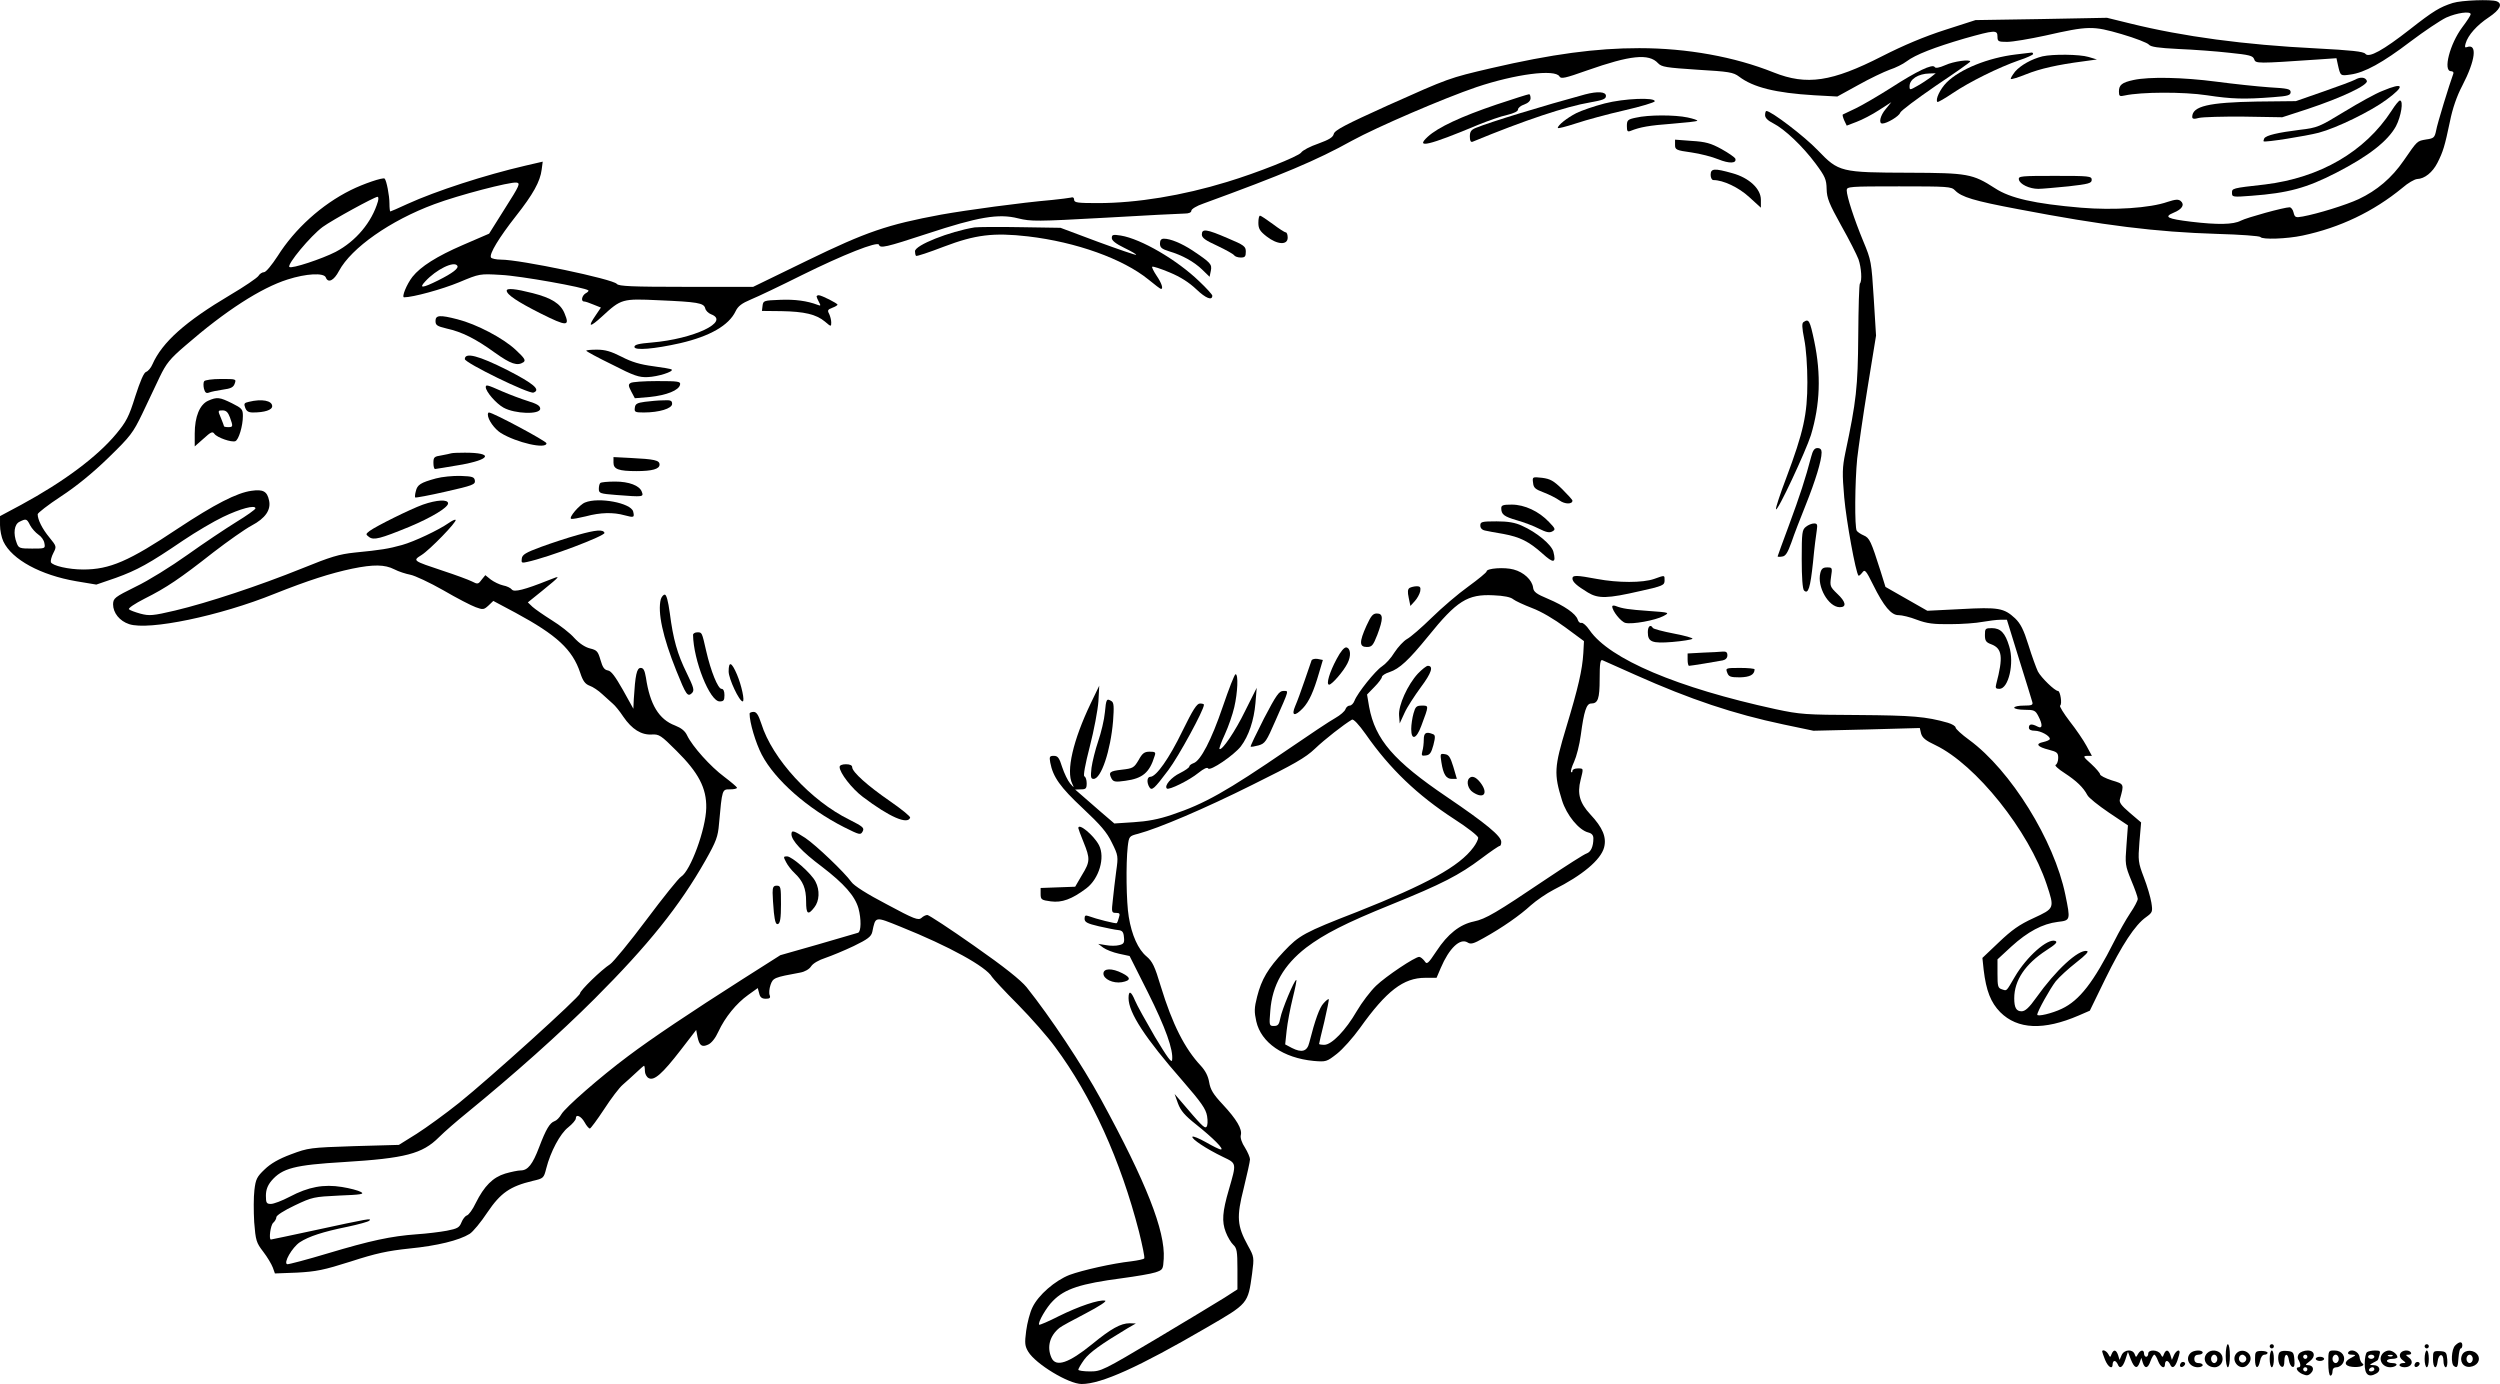 <?xml version="1.0" standalone="no"?>
<!DOCTYPE svg PUBLIC "-//W3C//DTD SVG 20010904//EN"
 "http://www.w3.org/TR/2001/REC-SVG-20010904/DTD/svg10.dtd">
<svg version="1.0" xmlns="http://www.w3.org/2000/svg"
 width="1194pt" height="661pt" viewBox="0 0 1194 661"
 preserveAspectRatio="xMidYMid meet">

<g transform="translate(0,661) scale(0.1,-0.1)"
fill="#000000" stroke="none">
<path d="M11715 6596 c-63 -20 -94 -39 -205 -126 -128 -100 -196 -138 -213
-117 -9 11 -66 17 -237 26 -340 17 -632 56 -887 119 l-110 27 -314 -6 -314 -5
-146 -47 c-99 -32 -197 -73 -301 -126 -239 -122 -359 -140 -517 -77 -187 75
-414 116 -642 116 -206 0 -416 -28 -709 -96 -200 -47 -198 -46 -493 -178 -203
-92 -253 -118 -257 -136 -4 -16 -22 -27 -74 -46 -38 -13 -75 -32 -82 -43 -13
-18 -211 -97 -354 -140 -212 -65 -431 -101 -616 -101 -97 0 -114 2 -114 16 0
10 -6 14 -17 10 -10 -2 -49 -7 -88 -11 -150 -13 -406 -48 -530 -70 -258 -48
-357 -82 -639 -219 l-259 -126 -320 0 c-261 0 -322 3 -331 14 -18 23 -461 116
-553 116 -23 0 -45 5 -48 10 -10 16 39 96 119 198 82 104 116 165 123 222 l5
38 -82 -19 c-194 -45 -428 -121 -564 -183 -43 -20 -80 -36 -82 -36 -2 0 -4 17
-4 38 0 38 -14 110 -23 119 -8 7 -102 -25 -162 -55 -139 -69 -267 -185 -349
-315 -28 -43 -56 -77 -65 -77 -9 0 -21 -8 -27 -18 -7 -10 -67 -51 -135 -91
-214 -127 -324 -225 -371 -331 -7 -17 -21 -33 -30 -36 -11 -3 -28 -43 -52
-117 -30 -97 -43 -121 -90 -178 -91 -110 -252 -230 -455 -340 l-101 -54 0 -43
c0 -24 7 -59 16 -78 41 -87 179 -161 348 -190 l96 -16 93 32 c102 37 159 68
322 179 61 41 146 91 190 112 83 40 155 59 155 41 0 -5 -42 -35 -93 -66 -50
-31 -155 -101 -232 -156 -77 -55 -188 -124 -247 -152 -101 -50 -107 -55 -108
-84 0 -41 31 -80 77 -95 94 -31 432 39 694 145 161 64 267 98 371 120 102 21
156 20 201 -3 21 -11 56 -22 77 -26 21 -4 92 -37 157 -74 65 -38 135 -74 155
-81 35 -13 39 -12 61 8 l23 22 107 -57 c196 -106 271 -175 308 -286 13 -40 24
-54 45 -62 15 -5 42 -23 60 -40 18 -16 41 -37 51 -46 10 -8 33 -36 50 -62 41
-60 86 -88 136 -85 35 2 44 -4 118 -78 105 -104 144 -178 142 -273 -2 -101
-75 -300 -120 -328 -11 -6 -85 -98 -165 -205 -80 -107 -159 -203 -174 -213
-42 -27 -144 -126 -144 -140 0 -15 -430 -404 -577 -522 -65 -52 -156 -118
-203 -148 l-85 -53 -215 -6 c-210 -7 -217 -8 -300 -39 -59 -22 -97 -44 -126
-72 -37 -35 -43 -47 -49 -99 -4 -32 -4 -101 -1 -153 7 -88 10 -98 43 -141 20
-26 40 -60 46 -76 l10 -28 106 4 c91 5 127 12 256 53 120 39 176 51 280 62
133 13 238 39 288 70 16 10 54 56 85 103 63 93 108 124 216 150 52 12 53 13
65 60 20 79 66 166 105 196 20 16 36 35 36 42 0 23 25 12 42 -18 9 -17 21 -30
25 -30 4 0 35 42 68 92 33 51 73 104 90 118 16 14 45 40 63 57 19 18 36 33 38
33 2 0 4 -11 4 -25 0 -13 8 -29 18 -34 26 -14 65 20 153 134 l74 96 6 -32 c9
-43 21 -52 51 -38 16 7 35 31 49 62 32 69 86 135 142 175 l46 33 7 -26 c4 -18
13 -25 31 -25 19 0 24 4 19 17 -4 9 -2 31 4 49 12 34 17 36 142 59 22 4 43 16
52 30 9 14 37 30 68 40 29 10 90 35 136 57 66 32 83 45 88 67 16 76 11 75 135
25 234 -94 409 -191 437 -240 5 -8 60 -68 124 -132 63 -64 143 -155 177 -202
174 -234 313 -541 401 -883 16 -65 28 -122 25 -127 -2 -4 -31 -10 -62 -14 -90
-10 -232 -42 -295 -65 -69 -27 -149 -96 -177 -155 -12 -24 -25 -74 -30 -112
-8 -60 -6 -73 10 -100 36 -59 193 -154 255 -154 94 0 273 81 596 269 200 116
198 113 218 258 10 78 10 80 -20 134 -52 95 -55 136 -20 274 16 66 30 128 30
138 0 9 -11 35 -24 56 -15 22 -23 47 -20 59 8 29 -20 76 -86 147 -46 49 -59
71 -65 106 -5 30 -18 55 -40 79 -77 82 -136 199 -191 379 -29 97 -40 119 -68
143 -40 33 -71 102 -85 189 -12 70 -14 255 -5 335 6 50 7 51 50 62 97 26 318
120 546 234 198 98 253 129 298 172 47 45 138 116 177 139 7 4 32 -22 66 -70
115 -165 247 -291 421 -404 64 -41 115 -81 116 -90 0 -8 -10 -29 -23 -46 -67
-91 -222 -176 -555 -308 -255 -99 -277 -112 -350 -189 -76 -81 -107 -133 -128
-216 -14 -54 -14 -73 -4 -118 23 -102 129 -175 274 -189 60 -5 62 -4 111 34
28 22 77 77 110 123 127 178 208 240 312 240 l54 0 20 47 c40 94 92 144 128
122 15 -10 28 -7 77 21 90 50 174 109 225 156 26 23 75 57 110 75 136 68 224
142 240 201 13 49 -6 95 -66 159 -50 54 -63 98 -46 164 14 57 15 55 -14 55
-14 0 -25 -5 -25 -12 0 -6 -3 -9 -6 -5 -4 3 3 25 14 49 11 24 26 81 32 128 15
113 27 150 49 150 33 0 41 22 41 118 0 71 3 93 13 89 6 -3 77 -34 157 -70 264
-118 471 -187 708 -237 l143 -30 254 6 254 7 6 -26 c6 -21 22 -34 69 -56 193
-93 445 -407 531 -665 38 -115 38 -114 -63 -161 -68 -31 -104 -57 -165 -115
l-79 -75 6 -57 c12 -100 34 -156 79 -202 83 -83 208 -88 375 -16 l53 23 74
152 c79 161 142 258 195 295 30 22 32 25 25 69 -4 25 -20 80 -36 121 -27 71
-28 80 -21 169 l8 93 -54 46 c-42 36 -52 50 -47 66 20 72 21 71 -39 89 -31 10
-56 23 -56 29 0 5 -19 28 -42 49 -39 35 -41 38 -20 39 l23 0 -26 48 c-14 26
-50 79 -80 117 -29 38 -50 72 -46 75 11 6 1 70 -10 70 -15 0 -80 63 -96 93 -8
17 -29 74 -45 126 -23 74 -38 103 -64 128 -53 49 -79 54 -259 44 l-160 -8
-100 57 -100 57 -23 74 c-46 145 -53 160 -81 172 -14 6 -29 16 -33 22 -11 15
-9 234 2 345 6 52 28 206 50 341 l40 246 -11 179 c-11 174 -12 181 -50 272
-43 104 -79 214 -79 243 0 18 11 19 250 19 232 0 250 -1 267 -19 31 -32 89
-50 302 -90 408 -78 658 -109 949 -118 111 -3 205 -10 208 -15 8 -13 126 -9
201 7 179 38 338 114 477 228 26 23 58 41 70 42 36 1 74 32 97 77 27 53 35 79
60 198 12 61 33 122 59 171 63 121 73 203 22 184 -10 -4 -11 1 -6 18 11 39 54
87 110 124 54 36 69 65 38 77 -27 10 -167 5 -209 -8z m85 -54 c0 -5 -18 -33
-40 -62 -60 -80 -93 -210 -54 -210 9 0 14 -6 11 -12 -18 -49 -77 -240 -82
-271 -7 -34 -11 -38 -47 -43 -45 -8 -41 -4 -108 -101 -57 -83 -128 -143 -215
-184 -60 -28 -196 -70 -267 -83 -34 -6 -38 -5 -44 19 -3 14 -12 25 -19 25 -26
0 -204 -49 -233 -64 -36 -19 -111 -20 -237 -5 -115 14 -132 23 -84 43 42 17
54 39 34 56 -11 9 -25 8 -62 -4 -85 -30 -258 -41 -414 -28 -222 19 -338 45
-411 93 -107 69 -131 73 -408 74 -330 1 -338 3 -438 107 -64 67 -223 188 -246
188 -3 0 -6 -9 -6 -20 0 -13 13 -26 39 -39 55 -28 141 -110 202 -192 46 -62
52 -76 53 -122 1 -44 12 -70 70 -175 38 -67 74 -139 82 -160 14 -40 18 -104 7
-116 -4 -3 -7 -115 -8 -249 -2 -248 -9 -311 -62 -561 -14 -69 -15 -96 -5 -212
10 -113 55 -359 68 -373 2 -3 10 4 18 14 12 17 17 13 52 -58 51 -103 87 -146
122 -145 15 0 54 -9 87 -22 48 -18 80 -22 160 -21 55 0 124 5 154 11 29 5 68
10 85 10 l31 0 58 -188 c32 -103 61 -195 63 -204 5 -15 -2 -18 -40 -18 -25 0
-46 -4 -46 -10 0 -5 22 -10 50 -10 45 0 51 -3 65 -30 22 -42 20 -63 -4 -50
-27 14 -41 13 -41 -5 0 -10 10 -15 28 -15 28 0 72 -24 72 -39 0 -5 -14 -11
-31 -15 -40 -8 -29 -23 27 -37 39 -10 44 -15 44 -39 0 -16 -6 -30 -12 -33 -7
-2 12 -20 42 -39 58 -38 90 -69 109 -105 6 -13 53 -50 103 -84 l91 -61 -7 -95
c-7 -90 -6 -97 23 -168 17 -40 31 -80 31 -88 0 -8 -16 -39 -36 -68 -20 -30
-54 -90 -76 -134 -99 -196 -166 -283 -251 -323 -46 -22 -117 -39 -117 -28 0
15 61 124 88 159 17 21 61 61 98 90 46 36 62 53 51 55 -41 8 -149 -92 -242
-223 -34 -48 -53 -65 -70 -65 -25 0 -35 17 -35 62 0 86 53 164 153 229 45 29
56 40 43 45 -36 14 -137 -75 -193 -171 -43 -73 -37 -68 -62 -60 -19 6 -21 14
-21 75 l0 68 66 61 c78 71 149 109 222 118 61 7 61 8 36 130 -53 259 -261 594
-459 739 -36 26 -65 53 -65 59 0 7 -17 17 -37 23 -105 30 -170 35 -428 37
-253 1 -278 3 -395 28 -469 102 -793 239 -888 377 -15 22 -32 37 -39 35 -7 -2
-15 5 -18 16 -9 28 -64 66 -142 99 -55 23 -69 33 -71 54 -5 36 -44 73 -93 86
-43 12 -129 6 -129 -9 0 -5 -39 -37 -87 -72 -49 -35 -127 -102 -175 -149 -48
-47 -101 -93 -118 -102 -16 -9 -43 -38 -60 -64 -16 -27 -43 -56 -60 -67 -31
-20 -117 -127 -131 -164 -5 -13 -15 -23 -23 -23 -8 0 -17 -8 -20 -17 -3 -10
-25 -29 -48 -42 -24 -13 -126 -81 -228 -151 -294 -201 -397 -259 -552 -311
-64 -22 -119 -32 -184 -36 l-92 -6 -63 54 c-34 30 -76 66 -93 81 l-31 27 28 1
c23 0 27 4 27 29 0 16 -5 31 -11 33 -6 2 3 54 26 143 20 77 38 174 41 215 l4
75 -41 -85 c-84 -176 -118 -322 -88 -383 10 -21 9 -21 -10 1 -11 13 -28 48
-38 78 -14 45 -21 54 -40 54 -20 0 -22 -4 -17 -32 13 -69 48 -118 155 -218 85
-80 115 -114 139 -164 31 -62 31 -66 21 -137 -5 -41 -13 -102 -16 -136 -7 -60
-6 -63 15 -63 18 0 20 -4 14 -22 -3 -13 -8 -25 -10 -27 -4 -4 -99 20 -136 34
-14 5 -18 2 -18 -13 0 -16 12 -23 68 -36 37 -8 78 -17 92 -18 20 -2 26 -9 28
-34 3 -27 -1 -33 -23 -38 -14 -4 -43 -4 -63 0 l-37 6 24 -18 c14 -10 47 -23
75 -29 l51 -11 88 -175 c83 -166 122 -274 115 -322 -2 -16 -23 13 -82 111 -43
74 -86 151 -95 173 -19 46 -31 50 -31 12 0 -70 80 -192 258 -395 90 -104 111
-134 117 -168 4 -24 3 -46 -3 -52 -9 -9 -24 7 -126 127 l-26 30 16 -45 c13
-35 33 -58 86 -100 84 -67 136 -120 119 -120 -7 0 -39 16 -72 35 -32 18 -61
30 -64 26 -6 -10 66 -58 147 -97 65 -31 64 -28 27 -156 -31 -106 -34 -152 -15
-202 9 -24 26 -52 36 -61 17 -16 20 -31 20 -115 l0 -98 -62 -40 c-35 -22 -181
-110 -325 -196 -254 -151 -264 -156 -317 -156 -31 0 -56 4 -56 8 0 5 13 27 28
48 26 35 79 73 207 150 l40 23 -30 1 c-42 0 -89 -26 -178 -99 -113 -92 -174
-112 -195 -66 -23 51 -9 105 38 143 8 7 65 38 125 69 65 34 103 59 93 61 -29
6 -126 -27 -221 -74 -49 -25 -91 -43 -94 -41 -8 9 35 84 66 114 57 58 132 82
329 108 67 9 139 21 160 28 36 12 37 14 40 65 8 133 -84 366 -299 760 -91 167
-242 394 -356 537 -28 34 -105 96 -251 198 -115 81 -216 147 -223 147 -7 0
-20 -6 -28 -14 -15 -13 -34 -6 -166 65 -94 49 -157 89 -169 107 -32 45 -168
175 -220 210 -54 35 -66 39 -66 18 0 -30 50 -84 145 -155 107 -82 158 -140
175 -199 14 -51 13 -112 -2 -117 -7 -2 -94 -27 -192 -56 l-179 -51 -181 -115
c-248 -158 -433 -282 -546 -367 -134 -100 -301 -246 -319 -278 -9 -16 -23 -30
-33 -33 -22 -8 -40 -37 -73 -124 -31 -82 -54 -111 -88 -111 -13 0 -46 -7 -74
-15 -59 -18 -100 -59 -141 -141 -14 -30 -33 -56 -42 -59 -9 -3 -20 -18 -26
-33 -10 -25 -19 -30 -70 -40 -32 -6 -97 -14 -144 -17 -123 -9 -220 -30 -424
-91 -100 -30 -187 -53 -194 -52 -20 5 23 80 60 105 43 28 110 50 228 74 52 11
99 24 104 29 13 13 -3 10 -262 -46 -112 -24 -205 -44 -208 -44 -11 0 -2 69 11
80 8 7 15 19 15 27 0 8 37 32 88 56 84 40 91 41 212 47 105 4 122 7 104 17
-12 7 -53 18 -91 24 -87 14 -159 1 -250 -47 -36 -19 -76 -34 -89 -34 -21 0
-24 5 -24 39 0 28 8 49 26 71 52 61 111 76 346 90 294 18 375 39 455 119 26
26 86 78 133 116 225 184 442 377 610 545 256 256 406 443 529 660 52 92 60
114 65 175 15 167 15 165 52 165 19 0 34 3 34 8 -1 4 -28 27 -61 52 -65 48
-152 145 -177 197 -10 22 -28 36 -58 48 -77 29 -120 100 -139 229 -6 35 -12
46 -25 46 -19 0 -26 -34 -33 -150 l-2 -45 -50 90 c-37 65 -56 91 -72 93 -17 3
-25 15 -35 50 -12 41 -17 47 -50 55 -24 6 -51 24 -75 50 -20 23 -69 61 -108
85 -38 24 -80 53 -92 64 l-22 21 67 54 c93 76 94 77 32 52 -115 -46 -164 -58
-175 -45 -6 8 -25 17 -42 20 -18 4 -44 17 -59 28 l-26 21 -18 -22 c-16 -22
-19 -22 -46 -8 -16 8 -78 31 -139 51 -144 48 -145 48 -102 75 39 24 171 160
163 168 -3 3 -17 -4 -33 -15 -47 -33 -165 -89 -223 -105 -64 -18 -102 -24
-225 -36 -76 -8 -115 -20 -253 -76 -203 -82 -450 -164 -606 -201 -106 -25
-123 -26 -165 -15 -25 7 -50 16 -55 21 -5 5 28 27 75 51 104 52 169 96 328
221 69 53 151 111 183 128 66 35 93 75 83 120 -9 43 -28 54 -83 46 -70 -9
-178 -65 -352 -180 -235 -157 -326 -196 -453 -196 -69 0 -147 18 -154 35 -2 7
3 27 12 44 16 31 15 32 -19 74 -34 41 -56 85 -56 111 0 6 50 45 111 85 72 47
152 112 226 184 107 104 118 119 163 212 26 55 64 134 83 175 31 64 48 86 123
150 191 166 361 275 487 315 90 29 174 33 183 10 11 -29 39 -15 63 31 59 110
245 241 456 319 115 43 360 107 392 103 19 -3 15 -13 -55 -123 l-76 -121 -125
-54 c-125 -54 -202 -103 -241 -152 -28 -36 -53 -98 -40 -98 42 0 181 38 263
72 98 41 98 41 200 35 89 -4 403 -60 417 -74 3 -2 -3 -9 -13 -14 -18 -11 -24
-39 -7 -39 6 0 26 -7 45 -15 l35 -14 -25 -37 c-40 -58 -29 -60 31 -5 91 84 96
85 269 77 187 -8 216 -13 223 -38 2 -11 15 -24 28 -29 93 -35 -82 -118 -284
-135 -61 -5 -82 -10 -82 -21 0 -18 95 -10 219 18 142 33 232 85 264 152 12 25
29 38 74 57 32 13 141 65 243 116 196 97 362 163 368 145 6 -18 30 -13 231 53
243 80 340 97 434 73 61 -15 89 -15 414 3 191 11 363 20 381 20 20 0 32 5 32
14 0 7 25 23 58 34 378 138 540 206 709 300 121 66 439 203 595 256 185 62
375 87 396 51 7 -13 26 -9 133 29 205 72 294 82 338 34 17 -18 38 -21 188 -31
151 -9 171 -12 199 -33 67 -51 174 -78 359 -89 l110 -6 100 55 c55 31 123 63
150 73 28 9 64 27 81 40 42 32 133 67 276 109 146 41 158 42 158 9 0 -23 4
-25 46 -25 26 0 108 14 182 30 208 47 227 47 365 7 65 -19 124 -42 130 -50 9
-11 44 -16 142 -21 72 -3 181 -11 242 -18 97 -10 113 -14 119 -31 7 -21 12
-21 306 -1 l87 6 6 -28 c13 -58 12 -57 61 -50 67 9 153 56 287 158 65 49 141
100 170 114 51 23 117 32 117 16z m-9995 -894 c-29 -99 -105 -190 -202 -241
-64 -33 -211 -82 -221 -72 -12 12 101 148 159 191 47 34 246 143 262 144 5 0
5 -10 2 -22z m379 -307 c8 -12 -21 -35 -91 -70 -76 -38 -94 -39 -62 -5 52 57
138 99 153 75z m-2040 -1240 c8 -15 26 -35 39 -44 14 -9 27 -27 29 -41 5 -26
4 -26 -59 -26 -59 0 -64 2 -73 26 -18 46 -12 90 13 102 32 16 35 15 51 -17z
m7083 -353 c10 -8 51 -27 90 -42 45 -17 106 -53 160 -93 l88 -65 -3 -57 c-5
-81 -24 -164 -82 -356 -57 -189 -59 -221 -20 -347 22 -71 81 -143 126 -154 16
-4 24 -13 24 -28 0 -39 -12 -65 -32 -72 -11 -3 -97 -58 -191 -121 -242 -163
-291 -192 -348 -204 -67 -14 -125 -60 -178 -141 -42 -63 -46 -66 -58 -47 -8
10 -19 19 -25 19 -20 0 -158 -92 -206 -138 -27 -26 -68 -80 -92 -121 -53 -92
-120 -161 -155 -161 -14 0 -25 2 -25 4 0 3 11 51 25 107 13 57 23 104 21 107
-2 2 -14 -7 -25 -20 -19 -20 -40 -78 -68 -188 -10 -42 -36 -49 -83 -25 l-32
17 7 66 c4 37 17 106 29 155 12 48 20 87 17 87 -10 -1 -69 -143 -76 -182 -6
-31 -11 -38 -31 -38 -22 0 -23 2 -17 73 9 122 64 218 171 301 86 65 187 117
407 206 242 98 325 141 430 220 44 33 83 60 88 60 4 0 7 9 7 19 0 28 -73 88
-260 215 -254 172 -342 274 -371 430 l-10 59 35 36 c20 20 36 42 36 48 0 6 16
17 36 23 48 16 92 57 184 170 138 171 189 203 312 197 51 -2 84 -9 95 -19z"/>
<path d="M9628 6350 c-133 -16 -267 -70 -331 -134 -31 -31 -55 -82 -44 -93 3
-2 36 17 73 42 80 54 219 123 317 157 37 12 67 26 67 30 0 5 -3 7 -7 7 -5 -1
-38 -5 -75 -9z"/>
<path d="M9755 6341 c-52 -13 -104 -42 -131 -73 -13 -17 -23 -33 -20 -35 2 -3
35 7 72 22 67 27 151 46 274 62 l65 9 -40 12 c-43 13 -171 14 -220 3z"/>
<path d="M9291 6299 c-30 -13 -47 -16 -51 -9 -10 16 -84 -19 -208 -99 -60 -38
-135 -82 -168 -98 -32 -15 -61 -29 -63 -30 -2 -2 1 -14 7 -28 l12 -25 47 18
c27 10 75 35 107 56 l59 38 -26 -32 c-27 -31 -36 -70 -17 -70 22 0 80 35 85
51 3 10 80 67 170 129 91 61 165 113 165 116 0 12 -80 1 -119 -17z m-71 -59
c-14 -10 -42 -29 -62 -40 -37 -21 -38 -21 -38 -2 0 33 41 60 95 61 l30 1 -25
-20z"/>
<path d="M10190 6228 c-56 -12 -70 -24 -70 -55 0 -22 3 -25 28 -19 78 17 280
18 392 1 119 -18 178 -20 318 -9 69 5 82 9 82 24 0 15 -14 18 -102 23 -57 4
-170 16 -253 27 -160 21 -321 24 -395 8z"/>
<path d="M11247 6229 c-11 -6 -78 -31 -150 -56 l-132 -46 -185 -2 c-232 -4
-309 -22 -310 -73 0 -10 8 -12 33 -5 17 4 114 7 214 6 l183 -3 120 39 c165 55
292 115 284 135 -7 18 -31 20 -57 5z"/>
<path d="M11379 6176 c-32 -12 -113 -57 -182 -99 -120 -73 -128 -77 -213 -87
-104 -13 -161 -26 -170 -41 -3 -6 -4 -12 -3 -14 7 -6 201 25 263 41 87 23 250
103 324 158 91 67 83 85 -19 42z"/>
<path d="M7570 6159 c-199 -54 -451 -131 -522 -160 -22 -9 -28 -18 -28 -41 0
-20 4 -28 13 -25 249 103 448 169 562 188 61 11 75 16 75 31 0 20 -39 23 -100
7z"/>
<path d="M7148 6111 c-171 -58 -280 -109 -329 -154 -63 -58 5 -42 241 57 47
19 109 41 138 47 32 8 52 17 52 26 0 8 14 19 30 24 19 7 30 18 30 30 0 10 -3
19 -7 19 -5 0 -74 -22 -155 -49z"/>
<path d="M7664 6116 c-50 -13 -111 -34 -135 -46 -45 -23 -89 -58 -89 -71 0 -4
39 6 88 22 48 16 151 44 230 62 79 18 144 38 145 43 4 20 -147 14 -239 -10z"/>
<path d="M11422 6081 c-127 -196 -342 -320 -604 -352 -160 -18 -158 -18 -158
-41 0 -19 4 -20 93 -13 175 13 263 37 405 110 154 79 246 151 285 222 25 48
37 123 19 123 -5 0 -23 -22 -40 -49z"/>
<path d="M7813 6048 c-39 -8 -43 -12 -43 -40 0 -25 3 -29 18 -23 45 18 89 26
197 34 64 5 118 11 121 14 3 3 -18 10 -46 16 -61 13 -188 13 -247 -1z"/>
<path d="M8000 5918 c0 -23 5 -26 78 -36 42 -6 100 -21 129 -33 52 -21 88 -20
81 3 -3 7 -32 27 -66 46 -51 28 -76 35 -142 39 l-80 6 0 -25z"/>
<path d="M8170 5775 c0 -14 6 -25 13 -25 47 0 121 -35 171 -81 l56 -51 0 38
c0 52 -56 105 -137 127 -85 24 -103 23 -103 -8z"/>
<path d="M9642 5753 c4 -23 51 -45 93 -45 18 0 82 6 144 12 97 11 111 15 111
31 0 18 -11 19 -176 19 -161 0 -175 -1 -172 -17z"/>
<path d="M6010 5546 c0 -28 7 -40 39 -65 51 -40 101 -43 101 -6 0 14 -4 25 -9
25 -5 0 -33 18 -62 40 -30 22 -57 40 -61 40 -5 0 -8 -15 -8 -34z"/>
<path d="M4655 5524 c-121 -20 -285 -85 -285 -114 0 -9 2 -19 5 -22 3 -3 63
17 133 44 150 57 236 68 402 49 230 -27 453 -107 575 -206 30 -25 57 -45 60
-45 12 0 3 28 -21 63 -14 21 -24 41 -21 43 3 3 40 -9 83 -27 53 -22 93 -48
128 -81 45 -43 76 -55 76 -30 0 5 -28 36 -63 69 -106 102 -277 202 -374 218
-38 6 -43 4 -43 -12 0 -12 19 -27 60 -47 33 -16 59 -31 56 -33 -2 -2 -84 26
-182 62 l-179 67 -190 3 c-104 2 -203 1 -220 -1z"/>
<path d="M5740 5490 c0 -16 17 -28 74 -54 40 -19 76 -39 80 -45 4 -6 18 -11
32 -11 20 0 24 5 24 28 0 25 -7 31 -88 65 -100 43 -122 46 -122 17z"/>
<path d="M5540 5447 c0 -19 8 -26 43 -37 64 -19 118 -49 158 -87 l36 -35 6 29
c6 31 0 38 -88 97 -52 34 -105 56 -136 56 -13 0 -19 -7 -19 -23z"/>
<path d="M2420 5222 c0 -19 51 -53 162 -109 126 -63 141 -63 114 1 -19 46 -62
73 -152 96 -82 21 -124 25 -124 12z"/>
<path d="M3900 5194 c0 -3 5 -15 11 -26 10 -18 9 -20 -6 -14 -50 19 -108 27
-180 24 -77 -3 -80 -4 -83 -28 l-3 -25 93 -1 c110 -2 166 -15 208 -50 29 -25
30 -25 30 -4 0 12 -5 30 -10 41 -9 16 -7 21 15 29 14 5 25 12 25 15 0 6 -76
45 -90 45 -5 0 -10 -3 -10 -6z"/>
<path d="M2080 5077 c0 -20 7 -25 53 -36 73 -16 139 -49 230 -115 77 -55 108
-65 137 -46 12 9 6 19 -38 60 -59 55 -186 122 -277 145 -85 22 -105 20 -105
-8z"/>
<path d="M8614 5072 c-9 -5 -8 -26 3 -82 9 -44 15 -129 15 -205 0 -153 -18
-237 -101 -458 -29 -76 -51 -143 -49 -149 6 -16 143 278 167 354 44 146 49
289 16 448 -21 100 -26 109 -51 92z"/>
<path d="M2800 4935 c0 -3 55 -33 123 -66 105 -54 129 -62 171 -60 48 2 124
26 114 36 -2 3 -43 10 -89 16 -61 8 -102 20 -150 45 -51 26 -79 34 -118 34
-28 0 -51 -2 -51 -5z"/>
<path d="M2220 4895 c0 -18 307 -168 328 -160 36 13 1 43 -126 108 -135 68
-202 86 -202 52z"/>
<path d="M975 4789 c-4 -5 -4 -22 -1 -35 5 -19 11 -24 24 -19 9 4 39 10 66 14
38 5 51 11 57 29 8 22 7 22 -66 22 -41 0 -77 -5 -80 -11z"/>
<path d="M3012 4781 c-12 -7 -11 -14 3 -41 l17 -32 71 6 c80 8 140 32 145 59
3 15 -7 17 -110 17 -62 0 -119 -4 -126 -9z"/>
<path d="M2320 4761 c0 -21 49 -78 85 -98 54 -30 175 -34 175 -5 0 14 -15 23
-57 36 -32 10 -88 31 -125 47 -72 32 -78 33 -78 20z"/>
<path d="M994 4696 c-40 -18 -64 -76 -64 -157 l0 -61 42 37 c35 32 43 36 52
23 13 -18 82 -42 100 -35 16 6 36 73 36 120 0 32 -4 37 -52 61 -59 29 -71 31
-114 12z m104 -79 c16 -44 15 -47 -8 -47 -11 0 -20 2 -20 4 0 2 -7 20 -15 40
-15 35 -15 36 8 36 17 0 26 -9 35 -33z"/>
<path d="M1189 4691 c-23 -5 -25 -9 -18 -28 6 -17 16 -23 37 -23 56 0 92 12
92 30 0 27 -50 36 -111 21z"/>
<path d="M3080 4691 c-37 -5 -46 -10 -48 -28 -3 -21 1 -23 43 -23 73 0 135 19
135 41 0 16 -7 19 -42 17 -24 0 -63 -4 -88 -7z"/>
<path d="M2330 4630 c0 -25 32 -69 62 -88 75 -46 218 -79 218 -49 0 10 -256
147 -275 147 -3 0 -5 -5 -5 -10z"/>
<path d="M8650 4428 c-27 -103 -54 -186 -105 -324 -30 -81 -55 -149 -55 -151
0 -3 10 -3 22 -1 16 2 26 18 44 68 12 36 43 116 68 178 46 115 76 212 76 251
0 14 -6 21 -20 21 -14 0 -22 -11 -30 -42z"/>
<path d="M2155 4445 c-5 -2 -27 -6 -47 -10 -34 -5 -38 -9 -38 -35 0 -17 3 -30
8 -30 4 0 56 9 116 19 151 26 165 59 26 59 -30 0 -59 -1 -65 -3z"/>
<path d="M2930 4400 c0 -31 25 -40 110 -40 75 0 110 10 110 31 0 21 -23 26
-142 32 l-78 4 0 -27z"/>
<path d="M2082 4325 c-73 -20 -89 -30 -96 -61 -4 -14 -5 -28 -3 -30 2 -2 68
10 146 28 128 29 142 34 139 53 -3 17 -11 20 -68 22 -36 1 -89 -4 -118 -12z"/>
<path d="M7322 4304 c2 -24 11 -31 51 -46 26 -10 60 -27 75 -38 26 -19 62 -19
62 -1 0 4 -22 28 -49 55 -41 40 -57 49 -96 54 -46 5 -47 5 -43 -24z"/>
<path d="M2867 4303 c-4 -3 -7 -16 -7 -28 0 -21 6 -23 83 -29 130 -10 132 -10
122 16 -11 29 -61 48 -127 48 -36 0 -68 -3 -71 -7z"/>
<path d="M2020 4200 c-61 -22 -224 -103 -255 -126 -19 -15 -19 -16 -2 -29 22
-16 53 -8 192 49 105 44 185 92 185 112 0 20 -54 17 -120 -6z"/>
<path d="M2794 4210 c-26 -10 -80 -73 -66 -78 6 -2 37 4 70 12 70 19 132 20
185 5 45 -12 48 -11 41 18 -11 41 -165 70 -230 43z"/>
<path d="M7170 4183 c0 -30 13 -40 75 -58 32 -9 80 -27 105 -40 34 -17 50 -21
64 -13 16 9 15 13 -16 45 -48 51 -117 83 -178 83 -41 0 -50 -3 -50 -17z"/>
<path d="M7070 4100 c0 -12 8 -21 23 -24 12 -3 51 -10 87 -16 80 -15 122 -36
187 -94 53 -48 66 -46 52 9 -9 34 -80 93 -150 124 -32 15 -66 21 -121 21 -71
0 -78 -2 -78 -20z"/>
<path d="M8625 4094 c-18 -14 -20 -27 -20 -154 0 -87 4 -143 11 -150 20 -20
30 12 43 135 6 66 15 135 18 153 4 27 2 32 -13 32 -11 0 -28 -7 -39 -16z"/>
<path d="M2759 4055 c-47 -13 -126 -39 -175 -57 -73 -27 -90 -37 -92 -56 -3
-20 0 -22 25 -16 103 22 374 125 370 139 -6 17 -39 15 -128 -10z"/>
<path d="M8694 3874 c-17 -66 39 -164 93 -164 34 0 29 26 -13 65 -33 32 -35
36 -29 79 7 45 6 46 -19 46 -19 0 -27 -6 -32 -26z"/>
<path d="M7510 3847 c0 -16 21 -35 74 -67 50 -30 93 -29 249 7 108 24 117 28
117 50 0 27 3 27 -50 8 -54 -19 -173 -19 -273 0 -97 18 -117 19 -117 2z"/>
<path d="M6732 3802 c-9 -6 -10 -19 -4 -47 l8 -39 21 23 c11 12 23 33 26 47 3
19 0 24 -17 24 -11 0 -27 -4 -34 -8z"/>
<path d="M3156 3748 c-16 -62 9 -179 74 -341 47 -117 54 -127 75 -107 12 13 9
25 -25 95 -45 91 -65 162 -81 287 -8 58 -16 88 -24 88 -7 0 -15 -10 -19 -22z"/>
<path d="M7700 3714 c0 -22 42 -74 63 -79 32 -8 143 12 182 33 30 16 30 17
-70 24 -97 7 -126 11 -159 24 -9 3 -16 2 -16 -2z"/>
<path d="M6526 3621 c-35 -78 -34 -101 2 -101 24 0 30 7 50 58 29 77 29 102
-2 102 -19 0 -28 -11 -50 -59z"/>
<path d="M7870 3591 c0 -47 19 -55 118 -47 48 4 90 11 95 15 4 4 -36 15 -88
25 -52 10 -98 22 -101 27 -11 19 -24 8 -24 -20z"/>
<path d="M9480 3577 c0 -27 5 -35 30 -44 53 -20 58 -61 24 -190 -5 -19 -2 -23
15 -23 44 0 72 123 47 203 -19 64 -41 87 -83 87 -31 0 -33 -2 -33 -33z"/>
<path d="M3310 3578 c2 -122 80 -318 127 -318 19 0 23 5 23 30 0 19 -5 30 -14
30 -17 0 -51 84 -73 180 -21 92 -20 90 -43 90 -11 0 -20 -6 -20 -12z"/>
<path d="M6384 3463 c-34 -63 -52 -123 -36 -123 13 0 68 63 87 101 19 36 16
73 -5 77 -10 1 -27 -19 -46 -55z"/>
<path d="M8133 3493 l-73 -4 0 -29 c0 -17 3 -30 7 -30 8 0 131 20 161 26 14 3
22 12 22 24 0 15 -6 19 -22 18 -13 -1 -56 -4 -95 -5z"/>
<path d="M6264 3456 c-2 -6 -17 -49 -33 -96 -16 -47 -36 -102 -45 -122 -20
-47 -3 -52 37 -10 29 31 51 79 77 169 l18 61 -25 5 c-13 2 -26 -1 -29 -7z"/>
<path d="M3480 3403 c0 -35 51 -143 67 -143 11 0 -5 76 -27 128 -26 61 -40 66
-40 15z"/>
<path d="M8249 3398 c7 -20 16 -23 60 -23 48 1 70 12 71 38 0 4 -31 7 -70 7
-68 0 -69 -1 -61 -22z"/>
<path d="M5840 3235 c-54 -159 -106 -259 -140 -270 -11 -4 -20 -11 -20 -16 0
-5 -20 -19 -44 -31 -42 -20 -77 -61 -63 -74 9 -9 107 39 151 75 25 20 42 28
46 21 9 -15 123 63 156 105 38 50 63 125 70 207 l6 73 -55 -110 c-47 -97 -112
-193 -123 -182 -2 2 9 34 26 70 17 37 37 95 45 130 16 69 20 157 6 157 -5 0
-32 -70 -61 -155z"/>
<path d="M6037 3179 c-37 -73 -66 -133 -64 -135 2 -2 19 1 38 6 31 9 37 18 81
119 67 152 64 141 37 141 -20 0 -34 -20 -92 -131z"/>
<path d="M5277 3208 c-3 -35 -18 -97 -32 -138 -14 -41 -28 -98 -32 -127 -5
-45 -3 -53 10 -53 36 0 81 134 93 276 5 68 4 88 -7 95 -24 15 -26 11 -32 -53z"/>
<path d="M5647 3118 c-63 -130 -125 -218 -153 -218 -16 0 -18 -27 -5 -49 12
-19 22 -11 91 81 49 65 170 287 170 312 0 4 -9 6 -19 6 -15 0 -34 -30 -84
-132z"/>
<path d="M3580 3202 c0 -43 29 -140 58 -196 63 -121 220 -259 394 -347 74 -37
78 -38 88 -20 9 17 2 23 -63 56 -184 90 -369 291 -421 459 -14 42 -23 56 -37
56 -10 0 -19 -4 -19 -8z"/>
<path d="M5438 2980 c-22 -37 -27 -40 -80 -46 -59 -7 -65 -12 -49 -43 9 -15
18 -17 66 -10 82 11 115 39 139 117 7 19 4 22 -23 22 -25 0 -35 -7 -53 -40z"/>
<path d="M4010 2947 c0 -28 59 -104 111 -143 127 -96 214 -134 226 -99 1 6
-42 41 -97 79 -106 73 -180 139 -180 162 0 9 -11 14 -30 14 -18 0 -30 -5 -30
-13z"/>
<path d="M5150 2655 c0 -3 11 -33 25 -67 32 -79 32 -93 -8 -158 l-32 -55 -83
-3 -82 -3 0 -28 c0 -27 3 -30 49 -36 52 -7 100 10 169 62 61 46 91 147 61 206
-25 48 -99 109 -99 82z"/>
<path d="M3754 2493 c8 -16 26 -39 41 -53 40 -38 55 -73 55 -135 0 -61 9 -68
39 -29 25 31 27 83 6 123 -19 39 -113 121 -136 121 -18 0 -18 -2 -5 -27z"/>
<path d="M3690 2346 c0 -18 3 -60 6 -94 5 -45 10 -59 20 -55 10 4 14 28 14 94
0 82 -1 89 -20 89 -16 0 -20 -7 -20 -34z"/>
<path d="M5270 1960 c0 -26 46 -48 88 -41 44 8 44 22 2 43 -49 25 -90 24 -90
-2z"/>
<path d="M6772 3393 c-49 -53 -94 -152 -90 -200 l3 -38 23 50 c12 27 48 82 78
123 51 68 62 102 33 102 -6 0 -28 -17 -47 -37z"/>
<path d="M6751 3203 c-6 -21 -11 -55 -11 -75 0 -56 25 -48 48 15 37 99 37 97
3 97 -26 0 -31 -5 -40 -37z"/>
<path d="M6800 3078 c0 -18 -3 -44 -7 -56 -5 -21 -3 -23 17 -20 19 2 26 13 36
50 10 39 9 48 -3 52 -32 13 -43 6 -43 -26z"/>
<path d="M6884 2970 c9 -59 23 -80 50 -80 l24 0 -17 58 c-14 46 -22 58 -40 60
-23 4 -23 2 -17 -38z"/>
<path d="M7017 2893 c-15 -15 -6 -52 18 -67 53 -35 75 -4 34 48 -20 25 -39 33
-52 19z"/>
<path d="M11726 184 c-18 -18 -22 -89 -5 -99 15 -10 18 -4 21 43 2 23 6 42 11
42 4 0 7 7 7 15 0 19 -14 19 -34 -1z"/>
<path d="M10630 135 c0 -30 5 -55 10 -55 6 0 10 25 10 55 0 30 -4 55 -10 55
-5 0 -10 -25 -10 -55z"/>
<path d="M10840 180 c0 -5 5 -10 10 -10 6 0 10 5 10 10 0 6 -4 10 -10 10 -5 0
-10 -4 -10 -10z"/>
<path d="M11580 180 c0 -5 5 -10 10 -10 6 0 10 5 10 10 0 6 -4 10 -10 10 -5 0
-10 -4 -10 -10z"/>
<path d="M10040 155 c0 -3 7 -21 14 -40 15 -36 36 -47 36 -20 0 8 4 15 9 15 5
0 11 -7 15 -15 9 -25 24 -17 37 22 l12 37 14 -37 c17 -42 30 -47 42 -15 l8 23
7 -23 c10 -31 25 -28 37 8 6 16 14 30 18 30 4 0 12 -13 18 -30 12 -31 33 -41
33 -15 0 8 4 15 9 15 5 0 11 -7 15 -15 9 -24 23 -17 35 16 6 18 11 36 11 40 0
17 -17 8 -27 -13 l-10 -23 -7 23 c-9 26 -21 29 -31 5 -6 -17 -7 -17 -16 0 -12
21 -59 23 -59 2 0 -8 -4 -15 -10 -15 -5 0 -10 7 -10 15 0 20 -17 19 -29 -2 -9
-17 -10 -17 -16 0 -10 25 -50 22 -62 -5 l-10 -23 -7 23 c-9 26 -21 29 -31 5
-6 -17 -7 -17 -16 0 -9 16 -29 24 -29 12z"/>
<path d="M10462 148 c-27 -27 -6 -68 35 -68 13 0 23 5 23 10 0 6 -9 10 -20 10
-13 0 -20 7 -20 20 0 13 7 20 20 20 11 0 20 5 20 10 0 14 -43 13 -58 -2z"/>
<path d="M10542 148 c-27 -27 -6 -68 35 -68 29 0 48 33 33 60 -12 22 -49 27
-68 8z m48 -28 c0 -11 -7 -20 -15 -20 -8 0 -15 9 -15 20 0 11 7 20 15 20 8 0
15 -9 15 -20z"/>
<path d="M10680 145 c-26 -32 13 -81 48 -59 9 6 18 19 20 28 8 38 -43 61 -68
31z m46 -16 c10 -17 -13 -36 -27 -22 -12 12 -4 33 11 33 5 0 12 -5 16 -11z"/>
<path d="M10770 118 c0 -45 15 -51 24 -8 3 18 12 30 21 30 8 0 15 4 15 9 0 5
-13 9 -30 9 -28 -1 -30 -4 -30 -40z"/>
<path d="M10840 120 c0 -22 5 -40 10 -40 6 0 10 18 10 40 0 22 -4 40 -10 40
-5 0 -10 -18 -10 -40z"/>
<path d="M10884 146 c-8 -22 -1 -59 14 -64 8 -2 12 7 12 27 0 38 17 41 22 4 2
-14 9 -28 16 -31 10 -3 12 6 10 34 -3 36 -6 39 -36 42 -21 2 -34 -2 -38 -12z"/>
<path d="M10980 145 c-6 -8 -8 -20 -4 -27 12 -19 14 -38 3 -38 -19 0 -8 -21
16 -32 21 -9 29 -9 42 4 18 18 10 38 -15 38 -13 0 -12 3 6 16 33 23 29 54 -7
54 -16 0 -34 -7 -41 -15z m40 -15 c0 -5 -4 -10 -10 -10 -5 0 -10 5 -10 10 0 6
5 10 10 10 6 0 10 -4 10 -10z m0 -60 c0 -5 -4 -10 -10 -10 -5 0 -10 5 -10 10
0 6 5 10 10 10 6 0 10 -4 10 -10z"/>
<path d="M11120 100 c0 -33 4 -60 10 -60 6 0 10 9 10 20 0 13 7 20 20 20 10 0
24 9 30 20 16 30 -4 60 -40 60 -30 0 -30 0 -30 -60z m50 20 c0 -11 -7 -20 -15
-20 -8 0 -15 9 -15 20 0 11 7 20 15 20 8 0 15 -9 15 -20z"/>
<path d="M11215 151 c-3 -7 3 -11 17 -11 22 -1 22 -2 -5 -16 -34 -18 -31 -38
7 -42 34 -4 65 6 49 16 -6 4 -13 18 -14 32 -4 26 -41 41 -54 21z"/>
<path d="M11305 152 c-6 -4 -11 -28 -11 -54 -1 -53 18 -69 55 -48 25 13 17 40
-13 40 -21 1 -21 1 -1 12 11 6 21 11 21 12 1 1 5 11 8 24 6 19 4 22 -21 22
-15 0 -33 -4 -38 -8z m35 -22 c0 -5 -7 -10 -15 -10 -8 0 -15 5 -15 10 0 6 7
10 15 10 8 0 15 -4 15 -10z m0 -60 c0 -5 -7 -10 -16 -10 -8 0 -12 5 -9 10 3 6
10 10 16 10 5 0 9 -4 9 -10z"/>
<path d="M11382 148 c-27 -27 -6 -68 34 -68 13 0 26 5 29 10 4 6 -5 10 -19 10
-14 0 -26 5 -26 10 0 6 11 10 25 10 14 0 25 4 25 8 0 14 -23 32 -40 32 -9 0
-21 -5 -28 -12z m45 -14 c-3 -3 -12 -4 -19 -1 -8 3 -5 6 6 6 11 1 17 -2 13 -5z"/>
<path d="M11463 144 c-4 -11 1 -22 12 -30 17 -13 17 -14 2 -14 -9 0 -17 -4
-17 -10 0 -5 11 -10 25 -10 33 0 45 28 20 46 -17 13 -17 14 -1 14 9 0 14 5 11
10 -10 16 -45 12 -52 -6z"/>
<path d="M11580 120 c0 -22 5 -40 10 -40 6 0 10 18 10 40 0 22 -4 40 -10 40
-5 0 -10 -18 -10 -40z"/>
<path d="M11620 119 c0 -44 17 -54 22 -12 4 39 28 42 28 4 0 -17 5 -31 11 -31
6 0 9 16 7 38 -3 34 -6 37 -35 39 -32 1 -33 0 -33 -38z"/>
<path d="M11760 141 c-16 -31 4 -63 37 -59 34 4 52 32 37 56 -16 26 -60 28
-74 3z m50 -21 c0 -11 -7 -20 -15 -20 -8 0 -15 9 -15 20 0 11 7 20 15 20 8 0
15 -9 15 -20z"/>
<path d="M11060 120 c0 -5 9 -10 20 -10 11 0 20 5 20 10 0 6 -9 10 -20 10 -11
0 -20 -4 -20 -10z"/>
<path d="M10415 99 c-10 -15 3 -25 16 -12 7 7 7 13 1 17 -6 3 -14 1 -17 -5z"/>
<path d="M11535 99 c-10 -15 3 -25 16 -12 7 7 7 13 1 17 -6 3 -14 1 -17 -5z"/>
</g>
</svg>

